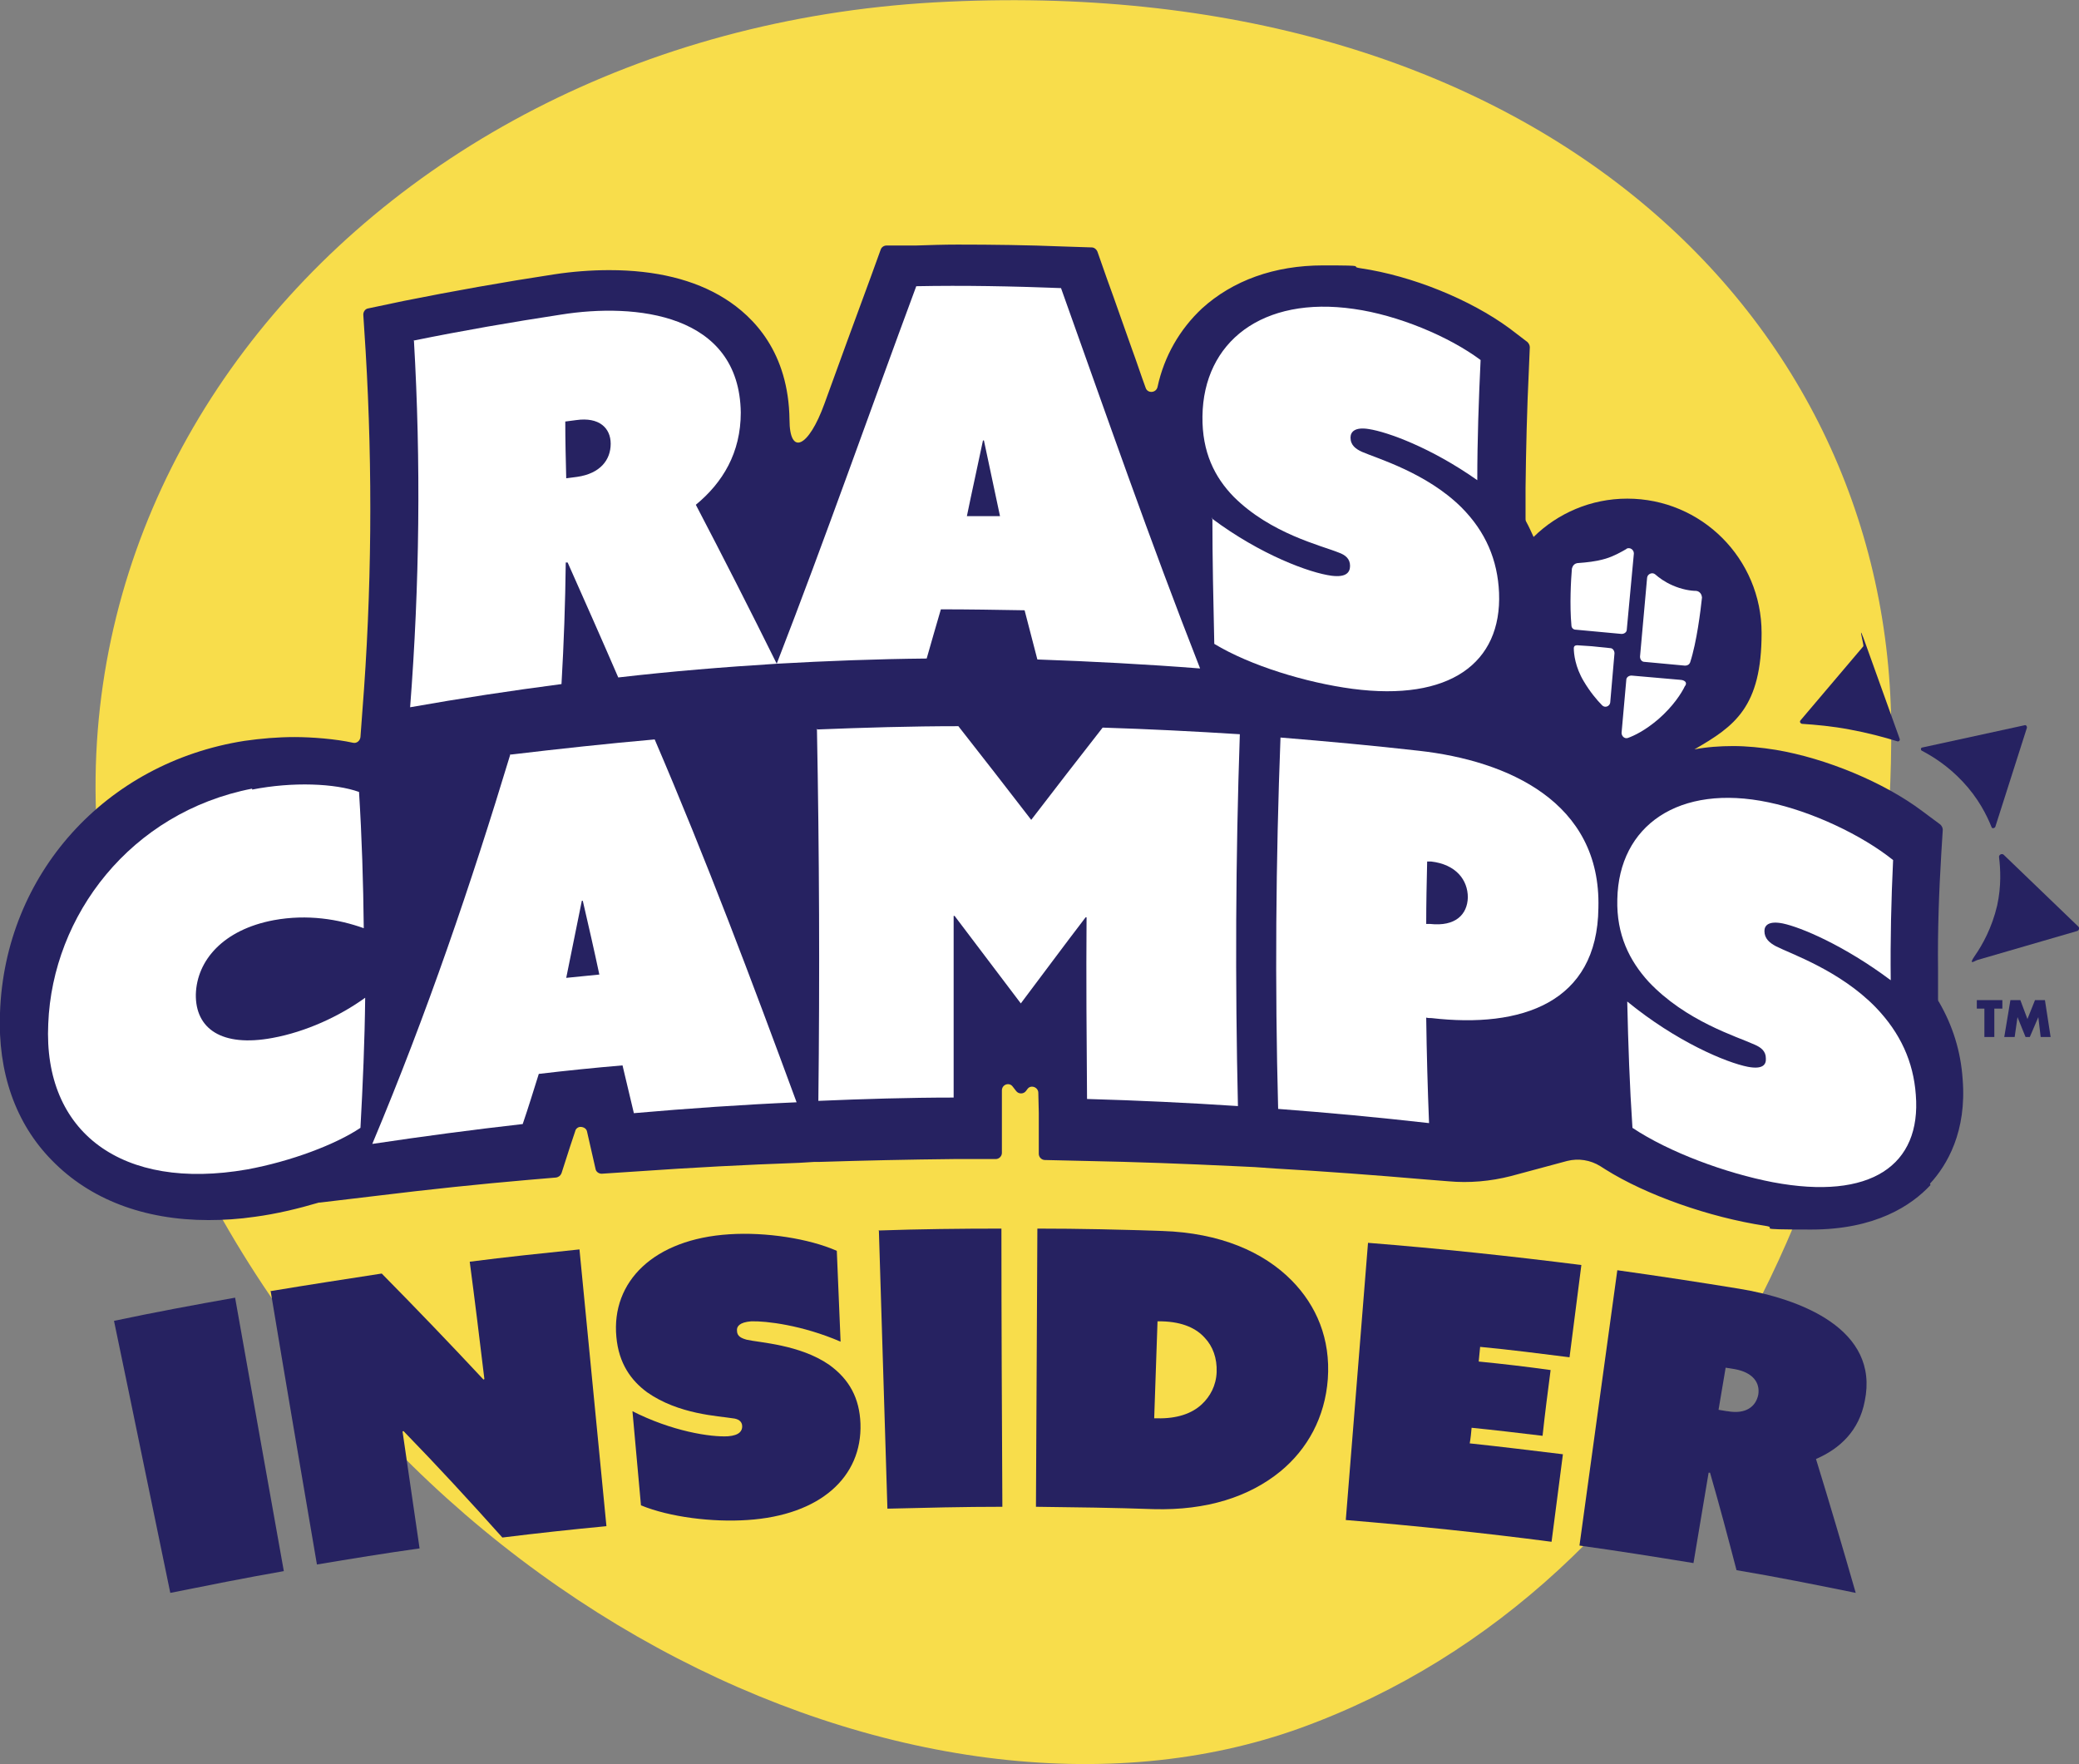 <svg xmlns="http://www.w3.org/2000/svg" id="uuid-139163a7-ebdf-49df-82e9-22d43e6cada1" viewBox="0 0 439.5 372.9"><rect x="0" y="0" width="439.5" height="372.9" fill="#808080" stroke="none"/><defs><style>.uuid-a6822529-6c8b-4c9b-bc88-b0d1cb6c0a47{fill:#fff;}.uuid-103ade92-6f4f-47f6-8828-b617ec8db13c{fill:#262261;}.uuid-0e7d95b9-9f4b-48d6-b6f4-f62ed2ae4695{fill:#f8dd4b;}</style></defs><g id="uuid-177543eb-81bc-476d-b3ba-61e467ad0867"><path class="uuid-0e7d95b9-9f4b-48d6-b6f4-f62ed2ae4695" d="M399.8,152.9c.7,88.8-42.3,182.3-124.7,212.3-81.6,29.6-200.5-28.3-243.2-139.4C-12.1,114.6,73.4,7.5,197.6.5c124.6-6.9,201.2,64.5,202.2,152.5"></path><path class="uuid-103ade92-6f4f-47f6-8828-b617ec8db13c" d="M24.1,279.2c8.5-1.8,17.1-3.4,25.6-4.9,3.4,19.3,6.9,38.6,10.3,57.8-8,1.4-16,3-24,4.6-4-19.2-7.9-38.4-11.9-57.5Z"></path><path class="uuid-103ade92-6f4f-47f6-8828-b617ec8db13c" d="M57.3,272.9c7.8-1.3,15.6-2.5,23.4-3.7,7.3,7.4,14.5,14.9,21.5,22.4,0,0,.1,0,.2-.1-1-8.3-2-16.5-3.1-24.8,7.7-1,15.5-1.8,23.2-2.6,1.9,19.5,3.8,39,5.7,58.5-7.4.7-14.7,1.5-22,2.4-6.8-7.6-13.7-15.1-20.9-22.5,0,0-.1,0-.2.1,1.2,8.2,2.4,16.5,3.6,24.7-7.2,1-14.5,2.2-21.7,3.4-3.3-19.3-6.6-38.6-9.8-57.9Z"></path><path class="uuid-103ade92-6f4f-47f6-8828-b617ec8db13c" d="M133.5,298.2c8.6,4.4,16.8,5.6,20.4,5.4,2.5-.2,3-1.2,3-2.1,0-1.1-.9-1.6-2-1.7-3-.5-11.4-.8-18.1-5.5-3.4-2.5-6-6.1-6.5-11.7-1.1-11.7,7.9-20.7,23.9-21.7,7.7-.5,16.8.9,22.7,3.5.3,6.4.5,12.8.8,19.2-8.1-3.5-15.8-4.4-18.9-4.3-2.5.2-3.1,1.1-3,2,0,1.2,1,1.6,2.1,1.9,2.6.6,11.2,1,17.4,5.3,4.3,3.1,6.4,7.1,6.6,12.4.4,11.3-8.5,19.4-23.9,20.4-7.4.5-16.4-.6-22.5-3.1-.6-6.6-1.2-13.3-1.8-19.9Z"></path><path class="uuid-103ade92-6f4f-47f6-8828-b617ec8db13c" d="M185.7,260.1c8.7-.3,17.3-.4,26-.4,0,19.6.1,39.2.2,58.8-8.1,0-16.2.2-24.3.4-.6-19.6-1.2-39.2-1.8-58.7Z"></path><path class="uuid-103ade92-6f4f-47f6-8828-b617ec8db13c" d="M219,318.5c.1-19.6.2-39.2.3-58.8,8.8,0,17.6.2,26.4.5,12.2.4,21.4,4.4,27.4,10.5,5.2,5.3,8.2,12.3,7.6,20.8-.6,8.1-4.3,14.8-10,19.5-6.6,5.4-15.6,8.3-26.8,8-8.3-.3-16.6-.4-24.9-.5ZM244,299.8c.2,0,.4,0,.6,0,4.2.1,7.4-1,9.5-3,1.7-1.6,3-3.9,3.1-6.8.1-2.9-.8-5.4-2.5-7.2-1.7-1.9-4.5-3.4-9.2-3.5-.3,0-.5,0-.8,0-.2,6.8-.5,13.6-.7,20.4Z"></path><path class="uuid-103ade92-6f4f-47f6-8828-b617ec8db13c" d="M289.1,262.7c15.1,1.2,30.2,2.8,45.2,4.7-.8,6.5-1.7,13-2.5,19.5-6.3-.8-12.6-1.6-18.9-2.2-.1,1-.2,2.1-.3,3.1,5.1.5,10.2,1.1,15.2,1.8-.6,4.6-1.2,9.2-1.7,13.9-5-.6-10-1.2-15-1.7-.1,1.1-.2,2.2-.4,3.3,6.6.7,13.1,1.5,19.7,2.3-.8,6.2-1.6,12.3-2.4,18.5-14.5-1.9-29-3.4-43.5-4.6,1.6-19.5,3.1-39,4.7-58.6Z"></path><path class="uuid-103ade92-6f4f-47f6-8828-b617ec8db13c" d="M341.9,268.5c8.6,1.2,17.1,2.5,25.7,3.9,12.9,2.1,29.8,8.5,26.6,23.8-1.2,6.2-5.2,10-10.3,12.2,2.9,9.4,5.7,18.9,8.4,28.3-8.4-1.7-16.8-3.4-25.2-4.8-1.8-6.9-3.6-13.7-5.6-20.6-.1,0-.2,0-.3,0-1.1,6.4-2.1,12.7-3.2,19.1-8-1.3-16.1-2.6-24.1-3.7,2.7-19.4,5.3-38.8,8-58.2ZM365.2,298.3c3.9.7,6-1,6.5-3.5.4-2.5-1.1-4.7-5-5.4-.6-.1-1.2-.2-1.9-.3-.5,3-1,5.9-1.5,8.9.6.1,1.2.2,1.8.3Z"></path><path class="uuid-103ade92-6f4f-47f6-8828-b617ec8db13c" d="M428,153.3l-21.6,4.7c-.4,0-.4.6-.1.7,2.3,1.2,5.5,3.2,8.6,6.5,3.3,3.5,5.1,7.1,6.1,9.6.1.4.6.3.8,0,2.2-7,4.5-14,6.7-21,0-.3-.2-.6-.5-.5Z"></path><path class="uuid-103ade92-6f4f-47f6-8828-b617ec8db13c" d="M394,136.5l-13.4,15.8c-.2.3,0,.6.3.7,3,.2,6.4.5,10.1,1.2,3.8.7,7.2,1.6,10.1,2.5.3.1.6-.2.5-.5-2.3-6.5-4.7-13-7-19.5s-.5-.4-.7-.1Z"></path><path class="uuid-103ade92-6f4f-47f6-8828-b617ec8db13c" d="M439.3,195.8l-15.7-15.1c-.4-.4-1.1,0-1,.5.3,2.5.5,6.1-.4,10.2-1.1,4.7-3.1,8.3-4.7,10.6s.1,1,.6.9l21-6.1c.4-.1.6-.7.2-1Z"></path><path class="uuid-103ade92-6f4f-47f6-8828-b617ec8db13c" d="M408.1,250.5c-4,4.3-11.6,9.4-25.2,9.4s-6.4-.3-9.8-.8c-11.8-1.8-25.1-6.5-33.7-11.9l-1.1-.7c-2.1-1.3-4.6-1.7-7-1.1l-11.9,3.2c-4.3,1.1-8.8,1.5-13.2,1.1l-5-.4c-10.5-.9-21.1-1.7-31.6-2.3l-4.3-.3h0l-4.2-.2c-10.5-.5-21.1-.9-31.5-1.1l-8.7-.2c-.7,0-1.3-.6-1.3-1.3v-8.7c0-1.4-.1-2.8-.1-4.2,0-1.2-1.6-1.8-2.3-.8l-.3.4c-.5.7-1.6.7-2.1,0l-.7-.9c-.7-1-2.3-.5-2.3.8,0,4.2,0,10.5,0,13.2,0,.7-.6,1.3-1.3,1.3h-8.9c-9.4.1-18.9.3-28.3.6h-1.1s-3.3.2-3.3.2c-11.3.4-22.7,1-34.1,1.8l-7.6.5c-.6,0-1.2-.4-1.3-1-.4-1.9-1.4-6-1.8-7.9-.1-.6-.7-1-1.4-1h0c-.5,0-1,.4-1.1.9-.4,1.1-.7,2.2-1.1,3.3l-1.8,5.6c-.2.5-.6.8-1.1.9l-5.9.5c-10.4.9-20.9,2-31.5,3.3l-12.6,1.5c0,0-.2,0-.2,0-4.4,1.3-9,2.4-13.5,3-3.4.5-6.7.7-9.8.7-13.7,0-25.1-4.4-33.1-12.6C3.3,237.5-.5,226.7,0,214.1c1-29.3,22.3-52.9,51.7-57.5,3.5-.5,7-.8,10.6-.8s8.7.4,12.3,1.2c.8.2,1.5-.4,1.6-1.2l.4-5.4c2-25.3,2.2-50.9.7-76.1l-.5-7.8c0-.6.4-1.2,1-1.3l7.6-1.6c10.5-2.1,21.2-4,31.7-5.6,3.9-.6,7.9-.9,11.7-.9,9.8,0,18,2,24.4,6,6.2,3.9,13.5,11.4,13.7,25.6,0,7.7,4,6,7.4-3.4,3.2-8.8,6.5-17.9,9.8-26.8l2.1-5.8c.2-.5.7-.8,1.2-.8h6.1c3-.1,6-.2,8.9-.2,7.4,0,14.9.1,22.3.4l6.1.2c.5,0,1,.4,1.2.9l2,5.7c1.8,4.9,3.5,9.9,5.3,14.9,1,2.7,1.9,5.5,2.9,8.2.4,1.2,2.2,1.1,2.5-.2,1.4-6.5,4.7-12.2,9.4-16.6,6.5-5.9,15.3-9.1,25.6-9.1s5.2.2,7.9.6c10.9,1.6,23.2,6.6,31.5,12.7l3.8,2.9c.3.3.5.7.5,1.1l-.2,4.8c-.4,8.3-.6,16.7-.7,25v6.4c0,.2,0,.4.1.6.6,1.1,1.1,2.2,1.6,3.3,5.1-5,12.1-8.1,19.8-8.1,15.7,0,28.4,12.7,28.4,28.4s-5.7,19.7-14.2,24.6c2.6-.5,5.4-.7,8.2-.7s5.9.3,9,.8c10.7,1.8,22.9,6.9,30.9,12.9l3.9,2.9c.3.3.5.7.5,1.1l-.3,4.8c-.5,8.2-.8,16.5-.7,24.7v6.3c0,.2,0,.4.2.6,2.9,5,4.6,10.4,5,16.3.9,11.1-3.3,18.2-6.9,22.1Z"></path><path class="uuid-a6822529-6c8b-4c9b-bc88-b0d1cb6c0a47" d="M87.4,72c10.3-2.1,20.7-3.9,31.2-5.5,15.7-2.5,37.7-.3,38,20.7,0,8.5-3.8,14.8-9.5,19.5,5.8,11.1,11.5,22.3,17.1,33.6-11.2.7-22.3,1.6-33.5,2.9-3.5-8.1-7.1-16.2-10.7-24.3-.1,0-.3,0-.4,0-.1,8.6-.4,17.1-.9,25.7-10.7,1.4-21.3,3-32,4.9,2-25.9,2.3-51.7.8-77.6ZM122,100.8c4.9-.7,7.1-3.6,7.1-7,0-3.3-2.4-5.7-7.3-5-.8.1-1.5.2-2.3.3,0,4,.1,8,.2,12,.8-.1,1.5-.2,2.3-.3Z"></path><path class="uuid-a6822529-6c8b-4c9b-bc88-b0d1cb6c0a47" d="M193.6,60.5c10.2-.2,20.4,0,30.7.4,9.5,26.6,18.8,53.4,29.4,80.4-11.5-.9-23-1.5-34.4-1.9-.9-3.5-1.8-6.9-2.7-10.4-5.9-.1-11.8-.2-17.7-.2-1,3.4-2,6.9-3,10.4-10.5.1-21.1.5-31.7,1.1,10.4-26.8,19.7-53.4,29.5-79.8ZM211.4,109.1c-1.1-5.3-2.3-10.7-3.4-16,0,0-.1,0-.2,0-1.1,5.3-2.3,10.6-3.4,16,2.3,0,4.7,0,7,0Z"></path><path class="uuid-a6822529-6c8b-4c9b-bc88-b0d1cb6c0a47" d="M256.2,109.6c10.3,7.7,20.7,11.5,25.3,12.1,3.2.4,3.9-.8,3.9-2.1,0-1.5-1-2.3-2.4-2.8-3.7-1.5-14.4-4-22.2-11.8-4-4.1-6.7-9.4-6.6-17,.2-15.7,12.6-25.5,32-22.7,9.3,1.3,20.1,5.8,26.8,10.8-.4,8.5-.7,16.9-.7,25.4-9.8-6.9-19-10.2-22.9-10.8-3-.5-3.9.6-3.9,1.8,0,1.6,1.1,2.4,2.4,3,3.2,1.4,13.6,4.4,21,11.7,5.2,5.2,7.7,11.2,8,18.1.6,14.9-10.5,23-31,20.3-9.8-1.3-21.6-4.9-29.2-9.5-.2-8.9-.4-17.8-.4-26.7Z"></path><path class="uuid-a6822529-6c8b-4c9b-bc88-b0d1cb6c0a47" d="M53.3,166.9c8.6-1.7,17.6-1.3,22.6.5.6,9.6.9,19.2,1,28.8-5.3-1.9-11.9-3-19-1.7-10.7,2-16.3,8.5-16.5,15.7-.1,7.2,5.4,11.2,16.2,9.2,7.1-1.3,14.2-4.6,19.6-8.5-.1,9.2-.5,18.4-1,27.5-5.2,3.5-14.7,7.1-24,8.8-26.4,4.6-43.1-7.8-42-30.8.9-22.9,17.4-44.7,43.1-49.7Z"></path><path class="uuid-a6822529-6c8b-4c9b-bc88-b0d1cb6c0a47" d="M108,159.5c10.1-1.2,20.2-2.3,30.4-3.2,10.9,25.4,20.5,50.9,30,76.7-11.5.5-23,1.3-34.4,2.3-.8-3.4-1.6-6.7-2.4-10.1-5.9.5-11.8,1.1-17.7,1.8-1.1,3.5-2.2,7.1-3.4,10.6-10.6,1.2-21.1,2.6-31.8,4.2,11.6-27.6,20.9-55,29.2-82.4ZM126.7,206c-1.1-5.2-2.3-10.4-3.5-15.6,0,0-.1,0-.2,0-1.1,5.4-2.2,10.9-3.3,16.3,2.3-.2,4.7-.5,7-.7Z"></path><path class="uuid-a6822529-6c8b-4c9b-bc88-b0d1cb6c0a47" d="M172.6,154.2c10-.4,20-.7,30-.7,5.2,6.6,10.3,13.2,15.4,19.8,5-6.5,10-13,15.1-19.5,9.7.3,19.4.8,29,1.4-.9,26.2-1,52.4-.4,78.6-10.6-.7-21.2-1.2-31.9-1.5-.1-12.8-.2-25.6-.1-38.4,0,0-.1,0-.2,0-4.6,6-9.1,12.1-13.7,18.2-4.7-6.2-9.4-12.4-14-18.5,0,0-.1,0-.2,0,0,12.8,0,25.6,0,38.4-9.5,0-19.1.3-28.6.7.3-26.2.2-52.5-.3-78.7Z"></path><path class="uuid-a6822529-6c8b-4c9b-bc88-b0d1cb6c0a47" d="M270.7,155.9c9.8.8,19.6,1.7,29.3,2.8,18.7,2.1,38.5,10.8,37.9,33.2-.2,20.1-16.3,25.5-35.3,23.3-.4,0-.7,0-1.1-.1.1,7.4.3,14.9.6,22.3-10.6-1.2-21.3-2.2-31.9-3-.7-26.2-.5-52.4.5-78.6ZM302.3,195.3c5.4.6,7.9-2,8-5.6,0-3.7-2.5-7-7.8-7.6-.3,0-.6,0-.8,0-.1,4.4-.2,8.8-.2,13.2.3,0,.6,0,.8,0Z"></path><path class="uuid-a6822529-6c8b-4c9b-bc88-b0d1cb6c0a47" d="M344,211.7c10.4,8.5,20.9,12.9,25.5,13.8,3.2.6,3.9-.5,3.8-1.8,0-1.5-1-2.3-2.4-2.9-3.7-1.7-14.5-4.9-22.4-13.3-4-4.4-6.8-9.9-6.6-17.4.3-15.6,13-24.5,32-20.5,9.1,1.9,19.7,6.9,26.3,12.2-.4,8.5-.6,16.9-.5,25.4-9.9-7.4-19-11.2-22.8-12-3-.6-3.9.4-3.9,1.6,0,1.6,1.1,2.5,2.4,3.2,3.1,1.6,13.5,5.1,21.1,12.9,5.3,5.5,8,11.6,8.5,18.5,1.2,14.9-9.5,22.4-30.2,18.5-9.9-1.9-21.9-6.3-29.7-11.5-.6-8.9-.9-17.7-1.1-26.6Z"></path><path class="uuid-a6822529-6c8b-4c9b-bc88-b0d1cb6c0a47" d="M333.5,136.4s-.8-.1-.8.6c0,1.2.3,4,2.1,7,1.3,2.2,2.8,4,3.9,5.1.6.6,1.6.2,1.7-.6l.9-10.4c0-.6-.4-1.1-.9-1.1l-3.9-.4"></path><path class="uuid-a6822529-6c8b-4c9b-bc88-b0d1cb6c0a47" d="M358.6,124.9c-1.2,0-3.1-.3-5.1-1.2-1.6-.7-2.8-1.6-3.6-2.3-.6-.5-1.6-.1-1.7.7l-1.5,16.7c0,.6.4,1.1.9,1.1l8.6.8c.5,0,.9-.2,1.1-.7,1.4-4.3,2.2-10.9,2.5-13.7-.1-1.1-.9-1.4-1.3-1.4Z"></path><path class="uuid-a6822529-6c8b-4c9b-bc88-b0d1cb6c0a47" d="M343.9,116c-1.2.7-2.8,1.6-4.5,2.1-2,.6-4.2.8-5.6.9h0c-1.2,0-1.4.9-1.5,1.2-.2,2.3-.5,7.7-.1,12,0,.5.4.9.9.9l9.7.9c.6,0,1.1-.4,1.1-.9l1.5-16.1c0-.8-.8-1.4-1.6-1Z"></path><path class="uuid-a6822529-6c8b-4c9b-bc88-b0d1cb6c0a47" d="M356.3,144.9s0,0,0,0c.5-1-.8-1.2-1.1-1.2l-10.3-.9c-.6,0-1.1.4-1.1.9l-1,11.2c0,.7.6,1.3,1.3,1.1,1.4-.5,3.7-1.6,6.5-4,3.1-2.7,4.9-5.5,5.6-7,0,0,0,0,0,0Z"></path><path class="uuid-103ade92-6f4f-47f6-8828-b617ec8db13c" d="M421.6,213.2v6h-2.1v-6h-1.6v-1.8h5.4v1.8h-1.7ZM423.7,219.2l1.3-7.8h2.1l1.5,4,1.6-4h2.1l1.2,7.8h-2.1l-.5-4.2-1.8,4.2h-.9l-1.7-4.2-.6,4.2h-2.1Z"></path></g></svg>